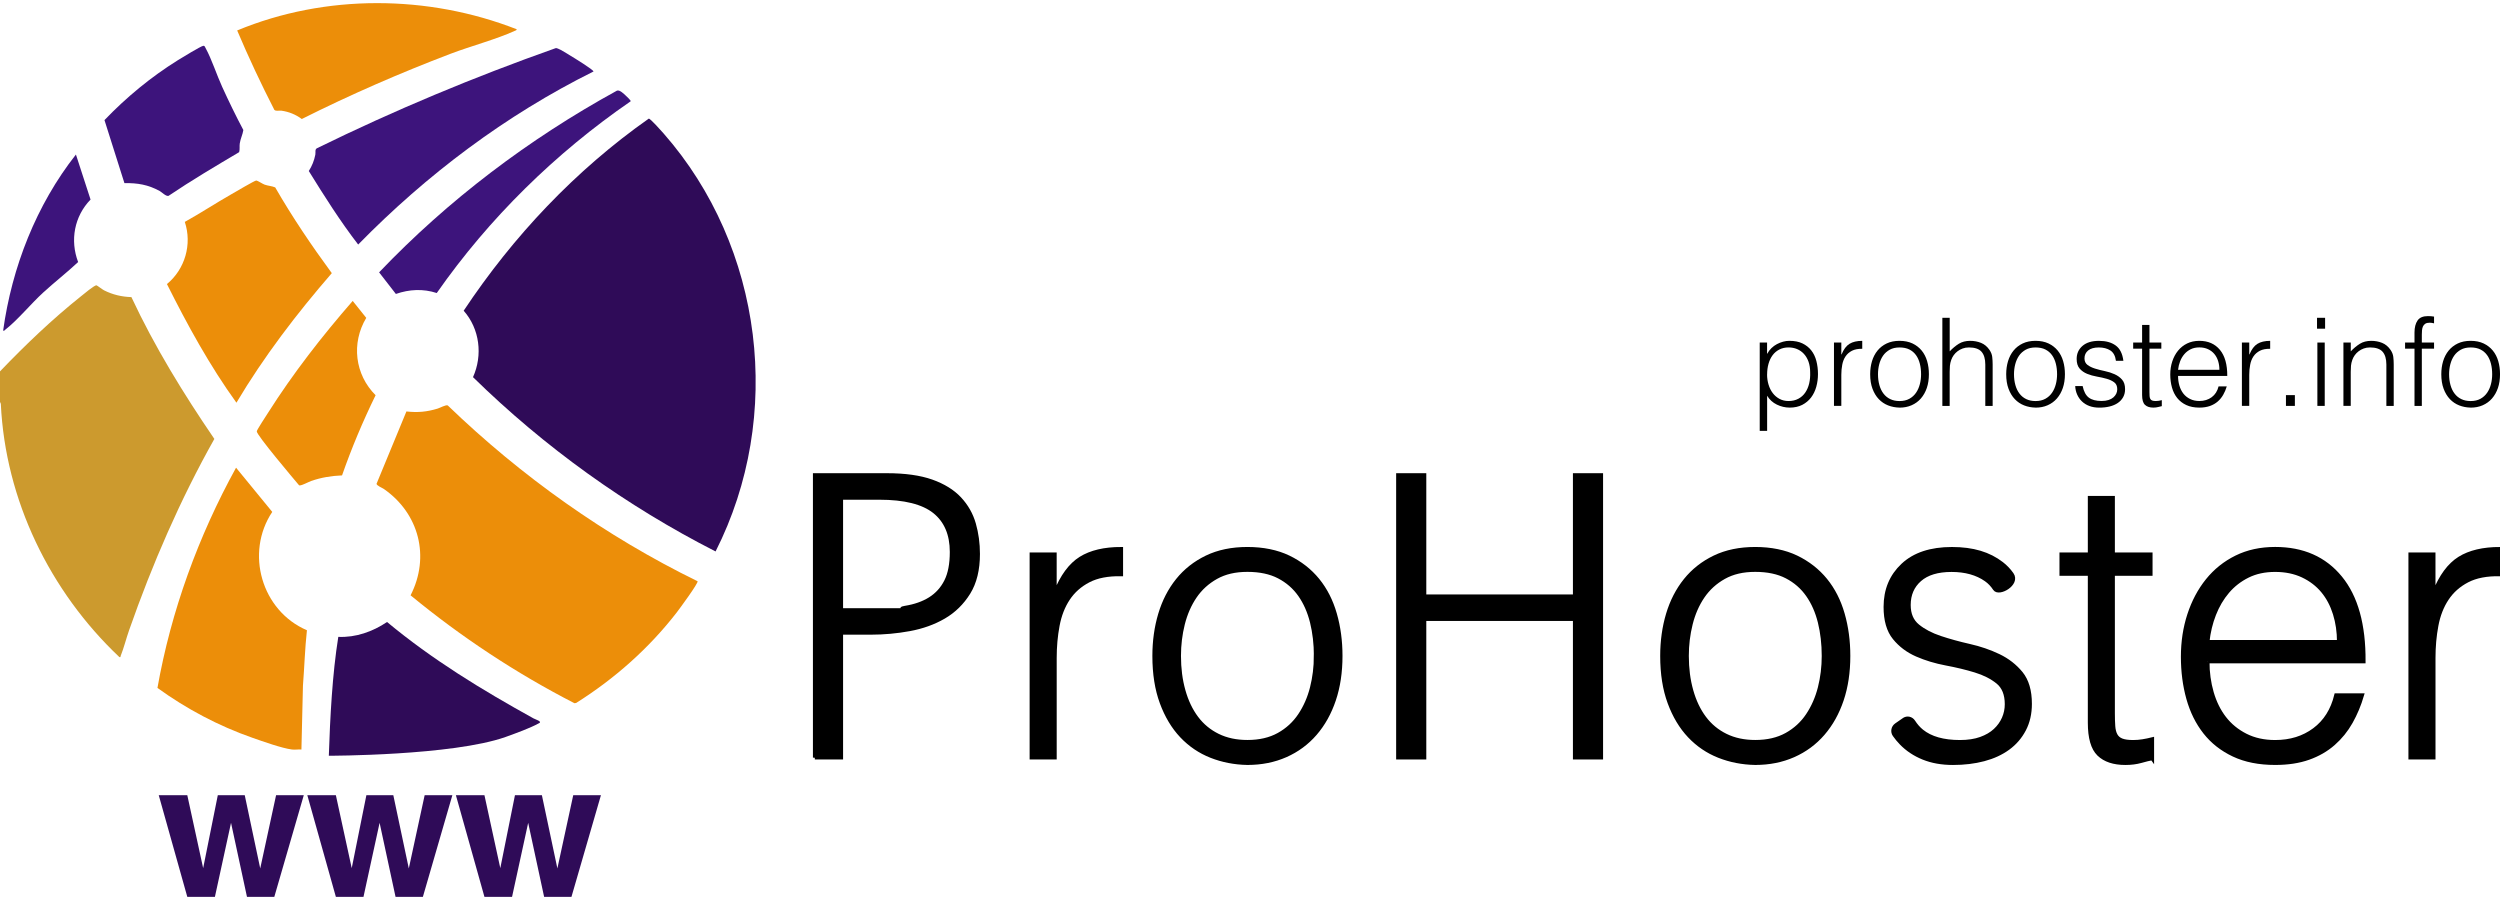 <?xml version="1.0" encoding="UTF-8"?>
<svg id="_Слой_1" data-name="Слой_1" xmlns="http://www.w3.org/2000/svg" baseProfile="tiny" version="1.2" viewBox="0 0 1000 360">
  <!-- Generator: Adobe Illustrator 29.8.1, SVG Export Plug-In . SVG Version: 2.1.1 Build 2)  -->
  <g id="Jt9KH9">
    <g>
      <g>
        <path d="M0,148.55c10.19-10.62,20.89-20.87,32.42-30.06.94-.75,5.44-4.55,6.19-4.36.28.07,2.34,1.66,3.03,2.01,3.41,1.73,7.08,2.59,10.92,2.7,9.3,19.89,20.83,38.63,33.18,56.73-13.69,24.36-24.83,50.07-34.08,76.46-1.18,3.36-2.11,7.12-3.41,10.38-.13.32.17.54-.5.43C19.99,236.61,2.13,200.03.33,161.52l-.33-.76v-12.21Z" fill="#cc9a2e"/>
        <path d="M116.81,299.81c-4.09-.52-11.69-3.25-15.82-4.69-13.56-4.74-26.4-11.55-38.01-19.95,5.47-30.88,16.38-60.71,31.44-88.09l14.48,17.68c-10.96,16.44-4.24,39.58,13.87,47.34-.81,7.37-1.01,14.8-1.59,22.17l-.61,25.54c-1.2-.11-2.59.15-3.76,0Z" fill="#ec8e09"/>
        <g>
          <path d="M131.53,302.3c.5-15.06,1.39-32.66,3.79-47.55,7,.31,13.76-2.09,19.5-5.95,18.11,15.06,37.99,27.17,58.55,38.54.83.46,3.55,1.22,2.32,1.9-3.68,2.02-9.28,4.04-13.3,5.49-.05.02-.11.04-.16.06-21.21,7.51-70.69,7.51-70.69,7.51Z" fill="#2f0b58"/>
          <path d="M279.03,232.48c.47.63-7.34,11.21-8.33,12.49-11.11,14.36-24.88,26.54-40.23,36.21l-.69.11c-23.33-11.98-45.31-26.5-65.55-43.16,7.89-15.41,3.39-32.77-10.69-42.54-.7-.48-2.91-1.35-2.92-2.08l11.95-28.93c4.48.51,8.2.17,12.48-1.14,1.01-.31,3.3-1.61,4.05-1.27,29.4,28.36,63.19,52.34,99.91,70.32Z" fill="#ec8e09"/>
        </g>
        <path d="M94.57,161.08c-10.71-14.85-19.59-31.07-27.79-47.45,7.23-5.97,10.12-15.91,7.14-24.87,6.29-3.5,12.32-7.47,18.57-11.03,1.28-.73,9.45-5.56,10.02-5.53.54.03,2.52,1.37,3.35,1.66,1.37.49,2.88.53,4.22,1.1,6.84,11.88,14.53,23.25,22.64,34.3-14.05,16.21-27.17,33.37-38.15,51.82Z" fill="#ec8e09"/>
        <path d="M136.81,190.16c-4.34.19-8.23.81-12.33,2.23-1.09.38-4.1,2.06-4.84,1.74-2.04-2.43-17.06-20.15-16.93-21.6.06-.63,3.72-6.17,4.39-7.23,10.05-15.88,21.66-30.77,33.98-44.93l5.42,6.78c-6.05,10.09-4.57,22.66,3.74,30.94-5.09,10.41-9.6,21.11-13.42,32.06Z" fill="#ec8e09"/>
      </g>
      <g>
        <path d="M286.23,220.58c-35.63-18.15-68.49-41.76-97.03-69.72,3.96-8.78,2.69-19.32-3.73-26.57,19.78-29.78,44.76-56.25,74.04-76.84.62-.06,5.13,5.02,5.9,5.9,39.98,45.53,48.24,113.1,20.82,167.23Z" fill="#2f0b58"/>
        <path d="M237.38,28.61c-35.08,17.41-66.76,41.28-94.11,69.21-7.21-9.36-13.54-19.37-19.75-29.41,1.31-2.07,2.12-4.11,2.61-6.52.2-.99-.31-2.22.79-2.66,30.88-15.15,62.67-28.4,95.12-39.89.44-.21.76-.02,1.16.11,1.06.34,4,2.26,5.2,2.96.77.45,9.35,5.72,8.98,6.2Z" fill="#3d147c"/>
        <path d="M174.7,117.21c-5.45-1.78-10.97-1.5-16.35.37l-6.71-8.64c27.65-28.97,59.98-53.4,95.12-72.67,1.09-.46,2.79,1.27,3.62,2.05.31.29,2.09,1.92,1.88,2.2-30.1,20.72-56.62,46.73-77.56,76.69Z" fill="#3d147c"/>
      </g>
      <g>
        <path d="M206.69,11.7c-.03.43-.46.5-.77.64-7.5,3.42-17.6,6.09-25.62,9.14-20.27,7.72-40.2,16.4-59.58,26.12-2.45-1.81-5.12-2.89-8.15-3.33-.9-.13-2.12.31-2.82-.31-5.34-10.41-10.31-21-14.88-31.78,35.26-14.64,76.35-14.35,111.81-.48Z" fill="#ec8e09"/>
        <g>
          <path d="M81.32,18.31c.57-.05.7.52.9.89,2.44,4.42,4.46,10.77,6.66,15.57,2.66,5.81,5.46,11.6,8.46,17.24-.28,1.86-1.14,3.41-1.43,5.34-.18,1.2.09,2.36-.25,3.51-9.53,5.65-19.07,11.29-28.26,17.49-1.02.26-2.6-1.43-3.55-1.96-4.58-2.52-8.85-3.23-14.08-3.14l-7.98-25.21c8.75-9.13,18.58-17.24,29.32-23.94,1.41-.88,9.3-5.7,10.21-5.78Z" fill="#3d147c"/>
          <path d="M1.25,132.27c3.53-25.44,13.26-50.28,29.12-70.46l5.85,18.01c-6.5,6.7-8.27,16.3-4.97,25-4.53,4.24-9.46,8.06-14.03,12.25-4.75,4.34-10.27,11.07-15.03,14.73-.31.24-.4.61-.94.47Z" fill="#3d147c"/>
        </g>
      </g>
    </g>
  </g>
  <g>
    <path d="M98.79,358.75l-6.38-29.62-6.45,29.62h-11.04l-11.42-40.66h11.42l6.34,29.17,5.86-29.17h10.78l6.19,29.28,6.34-29.28h11.08l-11.79,40.66h-10.93Z" fill="#2f0b58"/>
    <path d="M158.22,358.75l-6.38-29.62-6.45,29.62h-11.04l-11.42-40.66h11.42l6.34,29.17,5.86-29.17h10.78l6.19,29.28,6.34-29.28h11.08l-11.79,40.66h-10.93Z" fill="#2f0b58"/>
    <path d="M217.65,358.75l-6.38-29.62-6.45,29.62h-11.04l-11.42-40.66h11.42l6.34,29.17,5.86-29.17h10.78l6.19,29.28,6.34-29.28h11.08l-11.79,40.66h-10.93Z" fill="#2f0b58"/>
  </g>
  <g>
    <path d="M325.92,303.04v-113.01h28.81c7.25,0,13.23.84,17.94,2.51,4.71,1.68,8.44,3.98,11.18,6.91,2.74,2.93,4.66,6.31,5.75,10.12,1.09,3.82,1.63,7.82,1.63,12.01,0,6.28-1.27,11.46-3.81,15.54-2.54,4.08-5.82,7.3-9.86,9.65-4.04,2.35-8.62,4-13.75,4.94-5.13.94-10.28,1.41-15.45,1.41h-11.88v49.91h-10.56ZM360.71,244.02c4.97,0-2.62-.31,1.32-.94,3.93-.63,7.27-1.8,10.02-3.53,2.74-1.73,4.87-4.08,6.37-7.06,1.5-2.98,2.25-6.88,2.25-11.69,0-7.12-2.31-12.5-6.91-16.17-4.61-3.66-11.94-5.49-21.98-5.49h-15.3v44.89h24.23Z" stroke="#000" stroke-miterlimit="10" stroke-width="1.5"/>
    <path d="M421.92,303.04h-9.32v-81.31h9.32v15.23h.31c2.59-6.49,5.93-11.01,10.02-13.58,4.09-2.56,9.5-3.84,16.23-3.84v10.2c-5.28-.1-9.63.73-13.05,2.51-3.42,1.78-6.14,4.19-8.15,7.22-2.02,3.04-3.42,6.62-4.19,10.75-.78,4.14-1.16,8.45-1.16,12.95v39.87Z" stroke="#000" stroke-miterlimit="10" stroke-width="1.5"/>
    <path d="M498.97,305.24c-5.18-.11-10.02-1.05-14.52-2.83-4.5-1.78-8.44-4.45-11.8-8-3.37-3.56-6.03-8.01-8-13.34-1.97-5.34-2.95-11.56-2.95-18.68,0-5.96.78-11.54,2.33-16.72,1.55-5.18,3.88-9.7,6.99-13.58,3.11-3.87,6.99-6.93,11.65-9.18,4.66-2.25,10.1-3.37,16.31-3.37s11.8,1.13,16.46,3.37c4.66,2.25,8.54,5.29,11.65,9.1,3.11,3.82,5.41,8.35,6.91,13.58,1.5,5.23,2.25,10.83,2.25,16.79,0,6.49-.88,12.35-2.64,17.58-1.76,5.23-4.27,9.73-7.53,13.5-3.26,3.77-7.2,6.67-11.8,8.71-4.61,2.04-9.71,3.06-15.3,3.06ZM526.3,262.38c0-4.81-.52-9.31-1.55-13.5-1.04-4.18-2.64-7.82-4.81-10.91-2.17-3.09-4.97-5.52-8.39-7.3-3.42-1.78-7.61-2.67-12.58-2.67s-9.04.97-12.5,2.9c-3.47,1.94-6.29,4.5-8.46,7.69-2.17,3.19-3.78,6.86-4.82,10.99-1.04,4.14-1.55,8.4-1.55,12.79,0,5.02.59,9.65,1.79,13.89,1.19,4.24,2.92,7.87,5.2,10.91,2.28,3.04,5.13,5.39,8.54,7.06,3.42,1.68,7.35,2.51,11.8,2.51,4.87,0,9.03-.97,12.5-2.9,3.47-1.93,6.29-4.52,8.46-7.77,2.17-3.24,3.78-6.91,4.81-10.99,1.03-4.08,1.55-8.32,1.55-12.71Z" stroke="#000" stroke-miterlimit="10" stroke-width="1.5"/>
    <path d="M559.21,303.04v-113.01h10.56v48.5h60.15v-48.5h10.56v113.01h-10.56v-55.41h-60.15v55.41h-10.56Z" stroke="#000" stroke-miterlimit="10" stroke-width="1.5"/>
    <path d="M702.1,305.24c-5.18-.11-10.02-1.05-14.52-2.83-4.5-1.78-8.44-4.45-11.8-8-3.37-3.56-6.03-8.01-8-13.34-1.97-5.34-2.95-11.56-2.95-18.68,0-5.96.78-11.54,2.33-16.72,1.55-5.18,3.88-9.7,6.99-13.58,3.11-3.87,6.99-6.93,11.65-9.18,4.66-2.25,10.1-3.37,16.31-3.37s11.8,1.13,16.46,3.37c4.66,2.25,8.54,5.29,11.65,9.1,3.11,3.82,5.41,8.35,6.91,13.58,1.5,5.23,2.25,10.83,2.25,16.79,0,6.49-.88,12.35-2.64,17.58-1.76,5.23-4.27,9.73-7.53,13.5-3.26,3.77-7.2,6.67-11.8,8.71-4.61,2.04-9.71,3.06-15.3,3.06ZM729.44,262.38c0-4.81-.52-9.31-1.55-13.5-1.04-4.18-2.64-7.82-4.82-10.91-2.17-3.09-4.97-5.52-8.39-7.3-3.42-1.78-7.61-2.67-12.58-2.67s-9.04.97-12.5,2.9c-3.47,1.94-6.29,4.5-8.46,7.69-2.17,3.19-3.78,6.86-4.81,10.99-1.04,4.14-1.55,8.4-1.55,12.79,0,5.02.59,9.65,1.79,13.89,1.19,4.24,2.92,7.87,5.2,10.91,2.28,3.04,5.13,5.39,8.54,7.06,3.42,1.68,7.35,2.51,11.8,2.51,4.87,0,9.03-.97,12.5-2.9,3.47-1.93,6.29-4.52,8.46-7.77,2.17-3.24,3.78-6.91,4.82-10.99,1.03-4.08,1.55-8.32,1.55-12.71Z" stroke="#000" stroke-miterlimit="10" stroke-width="1.5"/>
    <path d="M761.61,287.83c1.25-.87,2.93-.47,3.76.81.98,1.52,2.09,2.79,3.34,3.8,3.55,2.88,8.64,4.32,15.26,4.32,3.21,0,5.99-.42,8.32-1.26,2.34-.84,4.26-1.96,5.77-3.37,1.51-1.41,2.65-3.01,3.43-4.79.78-1.78,1.17-3.66,1.17-5.65,0-3.98-1.19-6.93-3.58-8.87-2.39-1.93-5.38-3.45-8.98-4.55-3.6-1.1-7.5-2.04-11.68-2.82-4.19-.79-8.08-1.96-11.68-3.53-3.6-1.57-6.6-3.82-8.98-6.75-2.39-2.93-3.58-7.06-3.58-12.4,0-6.8,2.31-12.37,6.94-16.71,4.62-4.34,11.17-6.51,19.64-6.51s14.82,1.96,19.93,5.89c1.53,1.18,2.89,2.59,4.06,4.25,2.73,3.86-5.23,8.33-6.84,5.85-.97-1.48-2.13-2.71-3.5-3.67-3.65-2.56-8.25-3.84-13.8-3.84s-9.78,1.28-12.7,3.84c-2.92,2.57-4.38,5.94-4.38,10.12,0,3.66,1.19,6.46,3.58,8.4,2.38,1.94,5.38,3.51,8.98,4.71,3.6,1.2,7.5,2.28,11.68,3.22,4.18.94,8.08,2.28,11.68,4,3.6,1.73,6.59,4.06,8.98,6.98,2.38,2.93,3.58,7.01,3.58,12.24,0,3.87-.78,7.3-2.34,10.28-1.56,2.98-3.7,5.47-6.43,7.46-2.73,1.99-5.96,3.48-9.71,4.47-3.75.99-7.86,1.49-12.34,1.49s-8.45-.71-11.9-2.12c-3.46-1.41-6.4-3.37-8.83-5.89-.98-1.01-1.88-2.1-2.69-3.25-.91-1.29-.57-3.09.73-3.99l3.11-2.16Z" stroke="#000" stroke-miterlimit="10" stroke-width="1.5"/>
    <path d="M860.88,303.35c-1.14.21-2.64.57-4.5,1.1-1.86.52-3.94.79-6.21.79-4.66,0-8.21-1.18-10.64-3.53-2.44-2.35-3.65-6.57-3.65-12.64v-59.49h-11.34v-7.85h11.34v-22.6h9.32v22.6h15.07v7.85h-15.07v55.72c0,1.99.05,3.72.16,5.18.1,1.47.41,2.67.93,3.61.52.94,1.32,1.62,2.41,2.04,1.09.42,2.61.63,4.58.63,1.24,0,2.51-.1,3.81-.31,1.29-.21,2.56-.47,3.8-.78v7.69Z" stroke="#000" stroke-miterlimit="10" stroke-width="1.5"/>
    <path d="M883.04,264.58c0,4.39.57,8.55,1.71,12.48,1.14,3.92,2.82,7.33,5.05,10.2,2.23,2.88,5.05,5.18,8.46,6.91,3.42,1.73,7.35,2.59,11.8,2.59,6.11,0,11.34-1.62,15.69-4.87,4.35-3.24,7.25-7.85,8.7-13.81h10.41c-1.14,3.87-2.64,7.46-4.5,10.75-1.86,3.3-4.19,6.17-6.99,8.63-2.8,2.46-6.11,4.37-9.94,5.73-3.83,1.36-8.28,2.04-13.36,2.04-6.42,0-11.96-1.1-16.62-3.3-4.66-2.2-8.49-5.2-11.49-9.03-3-3.82-5.23-8.32-6.68-13.5-1.45-5.18-2.17-10.75-2.17-16.72s.85-11.56,2.56-16.79c1.71-5.23,4.14-9.81,7.3-13.73,3.16-3.92,7.01-7.01,11.57-9.26,4.56-2.25,9.73-3.37,15.53-3.37,11.08,0,19.78,3.84,26.09,11.54,6.31,7.69,9.42,18.86,9.32,33.51h-62.44ZM935.54,256.73c0-3.98-.54-7.72-1.63-11.22-1.09-3.5-2.69-6.54-4.82-9.1-2.12-2.56-4.79-4.6-8-6.12-3.21-1.51-6.89-2.27-11.03-2.27s-7.79.78-10.95,2.35c-3.16,1.57-5.85,3.66-8.08,6.28-2.23,2.62-4.01,5.65-5.36,9.1-1.35,3.45-2.23,7.12-2.64,10.99h52.5Z" stroke="#000" stroke-miterlimit="10" stroke-width="1.5"/>
    <path d="M973.44,303.04h-9.32v-81.31h9.32v15.23h.31c2.59-6.49,5.93-11.01,10.02-13.58,4.09-2.56,9.5-3.84,16.23-3.84v10.2c-5.28-.1-9.63.73-13.05,2.51-3.42,1.78-6.14,4.19-8.15,7.22-2.02,3.04-3.42,6.62-4.19,10.75-.78,4.14-1.16,8.45-1.16,12.95v39.87Z" stroke="#000" stroke-miterlimit="10" stroke-width="1.5"/>
  </g>
  <g>
    <path d="M706.83,172.34h-2.94v-35.33h2.94v4.45h.1c.42-.82.97-1.55,1.64-2.2s1.4-1.19,2.2-1.61c.8-.42,1.62-.75,2.47-.98.85-.23,1.68-.34,2.5-.34,2.05,0,3.8.34,5.23,1.03s2.62,1.62,3.55,2.81c.93,1.19,1.61,2.6,2.03,4.23.42,1.63.64,3.38.64,5.23,0,1.76-.23,3.46-.68,5.09-.46,1.63-1.15,3.06-2.08,4.28-.93,1.22-2.1,2.2-3.52,2.94-1.42.73-3.09,1.1-5.01,1.1-1.79,0-3.52-.4-5.16-1.2-1.65-.8-2.94-1.98-3.89-3.55v14.04ZM706.83,149.78c0,1.44.2,2.8.59,4.09.39,1.29.95,2.41,1.69,3.38.73.96,1.63,1.73,2.69,2.3,1.06.57,2.26.86,3.6.86,1.5,0,2.81-.3,3.94-.91,1.13-.6,2.05-1.43,2.76-2.47s1.24-2.26,1.57-3.65c.32-1.39.46-2.88.39-4.48,0-1.6-.22-3.01-.66-4.23-.44-1.22-1.05-2.26-1.83-3.11s-1.7-1.49-2.74-1.93c-1.04-.44-2.19-.66-3.42-.66-1.37,0-2.59.28-3.67.83-1.08.56-1.98,1.31-2.69,2.27-.72.96-1.26,2.1-1.64,3.43-.38,1.32-.56,2.75-.56,4.28Z"/>
    <path d="M736.53,162.36h-2.94v-25.34h2.94v4.75h.1c.82-2.02,1.87-3.43,3.16-4.23s2.99-1.2,5.11-1.2v3.18c-1.66-.03-3.03.23-4.11.78-1.08.56-1.93,1.3-2.57,2.25-.64.95-1.08,2.06-1.32,3.35-.25,1.29-.37,2.63-.37,4.04v12.43Z"/>
    <path d="M759.81,163.04c-1.63-.03-3.16-.33-4.57-.88s-2.66-1.39-3.72-2.5c-1.06-1.11-1.9-2.5-2.52-4.16-.62-1.66-.93-3.6-.93-5.82,0-1.86.25-3.6.73-5.21.49-1.61,1.22-3.03,2.2-4.23s2.2-2.16,3.67-2.86,3.18-1.05,5.14-1.05,3.72.35,5.19,1.05c1.47.7,2.69,1.65,3.67,2.84.98,1.19,1.7,2.6,2.18,4.23s.71,3.38.71,5.24c0,2.02-.28,3.85-.83,5.48-.56,1.63-1.35,3.03-2.37,4.21s-2.27,2.08-3.72,2.72c-1.45.64-3.06.95-4.82.95ZM768.43,149.69c0-1.5-.16-2.9-.49-4.21-.33-1.3-.83-2.44-1.52-3.4-.68-.96-1.57-1.72-2.64-2.27-1.08-.55-2.4-.83-3.96-.83s-2.85.3-3.94.91c-1.09.6-1.98,1.4-2.67,2.4-.68,1-1.19,2.14-1.52,3.43s-.49,2.62-.49,3.99c0,1.57.19,3.01.56,4.33s.92,2.46,1.64,3.4c.72.95,1.61,1.68,2.69,2.2,1.08.52,2.31.78,3.72.78,1.53,0,2.84-.3,3.94-.91,1.09-.6,1.98-1.41,2.67-2.42s1.19-2.15,1.52-3.43c.33-1.27.49-2.59.49-3.96Z"/>
    <path d="M776.94,162.36v-35.23h2.94v13.41c1.17-1.24,2.39-2.25,3.64-3.03,1.26-.78,2.77-1.17,4.53-1.17,1.57,0,3.02.27,4.36.81,1.34.54,2.46,1.48,3.38,2.81.62.91.99,1.85,1.1,2.81.11.96.17,1.97.17,3.01v16.59h-2.94v-16.54c0-2.28-.51-4-1.52-5.14-1.01-1.14-2.69-1.71-5.04-1.71-.91,0-1.74.14-2.5.42-.75.28-1.43.64-2.03,1.1-.6.46-1.12.98-1.54,1.57-.42.59-.75,1.21-.98,1.86-.29.82-.47,1.6-.54,2.35-.07.75-.1,1.57-.1,2.45v13.65h-2.94Z"/>
    <path d="M814.22,163.04c-1.63-.03-3.16-.33-4.57-.88s-2.66-1.39-3.72-2.5c-1.06-1.11-1.9-2.5-2.52-4.16-.62-1.66-.93-3.6-.93-5.82,0-1.86.25-3.6.73-5.21.49-1.61,1.22-3.03,2.2-4.23s2.2-2.16,3.67-2.86,3.18-1.05,5.14-1.05,3.72.35,5.19,1.05c1.47.7,2.69,1.65,3.67,2.84.98,1.19,1.7,2.6,2.18,4.23s.71,3.38.71,5.24c0,2.02-.28,3.85-.83,5.48-.56,1.63-1.35,3.03-2.37,4.21s-2.27,2.08-3.72,2.72c-1.45.64-3.06.95-4.82.95ZM822.83,149.69c0-1.5-.16-2.9-.49-4.21-.33-1.3-.83-2.44-1.52-3.4-.68-.96-1.57-1.72-2.64-2.27-1.08-.55-2.4-.83-3.96-.83s-2.85.3-3.94.91c-1.09.6-1.98,1.4-2.67,2.4-.68,1-1.19,2.14-1.52,3.43s-.49,2.62-.49,3.99c0,1.57.19,3.01.56,4.33s.92,2.46,1.64,3.4c.72.95,1.61,1.68,2.69,2.2,1.08.52,2.31.78,3.72.78,1.53,0,2.84-.3,3.94-.91,1.09-.6,1.98-1.41,2.67-2.42s1.19-2.15,1.52-3.43c.33-1.27.49-2.59.49-3.96Z"/>
    <path d="M833.06,154.43c.46,2.19,1.28,3.73,2.47,4.62,1.19.9,2.89,1.34,5.11,1.34,1.08,0,2.01-.13,2.79-.39s1.43-.61,1.93-1.05.89-.94,1.15-1.49c.26-.55.39-1.14.39-1.76,0-1.24-.4-2.16-1.2-2.76s-1.8-1.08-3.01-1.42c-1.21-.34-2.51-.64-3.91-.88-1.4-.25-2.71-.61-3.91-1.1-1.21-.49-2.21-1.19-3.01-2.1-.8-.91-1.2-2.2-1.2-3.86,0-2.12.77-3.86,2.32-5.21,1.55-1.35,3.74-2.03,6.58-2.03s4.97.61,6.68,1.83c1.71,1.22,2.75,3.27,3.11,6.14h-2.98c-.26-1.96-1-3.33-2.23-4.13s-2.76-1.2-4.62-1.2-3.28.4-4.26,1.2-1.47,1.85-1.47,3.16c0,1.14.4,2.01,1.2,2.62.8.6,1.8,1.09,3.01,1.47,1.21.38,2.51.71,3.91,1,1.4.29,2.71.71,3.91,1.25,1.21.54,2.21,1.26,3.01,2.18.8.91,1.2,2.19,1.2,3.82,0,1.21-.26,2.27-.78,3.2-.52.93-1.24,1.71-2.15,2.32-.91.62-2,1.08-3.25,1.39-1.26.31-2.63.46-4.13.46s-2.83-.22-3.99-.66c-1.16-.44-2.15-1.05-2.96-1.84-.82-.78-1.45-1.7-1.91-2.74-.46-1.04-.72-2.17-.78-3.38h2.98Z"/>
    <path d="M864.72,162.46c-.36.06-.83.18-1.42.34-.59.16-1.24.24-1.96.24-1.47,0-2.59-.37-3.35-1.1-.77-.73-1.15-2.05-1.15-3.94v-18.54h-3.57v-2.45h3.57v-7.04h2.94v7.04h4.75v2.45h-4.75v17.37c0,.62.02,1.16.05,1.61.03.46.13.83.29,1.13s.42.51.76.64c.34.13.82.2,1.44.2.39,0,.79-.03,1.2-.1.41-.07.81-.15,1.2-.25v2.4Z"/>
    <path d="M871.22,150.37c0,1.37.18,2.67.54,3.89.36,1.22.89,2.28,1.59,3.18.7.9,1.59,1.61,2.67,2.15,1.08.54,2.32.81,3.72.81,1.92,0,3.57-.51,4.94-1.52,1.37-1.01,2.28-2.45,2.74-4.31h3.28c-.36,1.21-.83,2.32-1.42,3.35-.59,1.03-1.32,1.93-2.2,2.69-.88.77-1.93,1.36-3.13,1.79-1.21.42-2.61.64-4.21.64-2.02,0-3.77-.34-5.24-1.03s-2.67-1.62-3.62-2.81c-.95-1.19-1.65-2.59-2.1-4.21s-.68-3.35-.68-5.21.27-3.6.81-5.23c.54-1.63,1.3-3.06,2.3-4.28.99-1.22,2.21-2.19,3.64-2.89s3.07-1.05,4.89-1.05c3.49,0,6.23,1.2,8.22,3.6,1.99,2.4,2.97,5.88,2.94,10.45h-19.67ZM887.76,147.92c0-1.24-.17-2.41-.51-3.5-.34-1.09-.85-2.04-1.52-2.84-.67-.8-1.51-1.43-2.52-1.91-1.01-.47-2.17-.71-3.47-.71s-2.46.24-3.45.73-1.84,1.14-2.54,1.96c-.7.82-1.27,1.76-1.69,2.84-.42,1.08-.7,2.22-.83,3.43h16.54Z"/>
    <path d="M899.7,162.36h-2.94v-25.34h2.94v4.75h.1c.82-2.02,1.87-3.43,3.16-4.23s2.99-1.2,5.11-1.2v3.18c-1.66-.03-3.03.23-4.11.78-1.08.56-1.93,1.3-2.57,2.25-.64.95-1.08,2.06-1.32,3.35-.25,1.29-.37,2.63-.37,4.04v12.43Z"/>
    <path d="M914.38,162.36v-4.31h3.57v4.31h-3.57Z"/>
    <path d="M926.81,131.48v-4.36h3.23v4.36h-3.23ZM926.95,162.36v-25.34h2.94v25.34h-2.94Z"/>
    <path d="M940.31,162.36h-2.94v-25.34h2.94v3.52c1.17-1.24,2.39-2.25,3.64-3.03,1.26-.78,2.77-1.17,4.53-1.17,1.57,0,3.02.27,4.36.81,1.34.54,2.46,1.48,3.38,2.81.62.91.99,1.85,1.1,2.81.11.96.17,1.97.17,3.01v16.59h-2.94v-16.54c0-2.28-.51-4-1.52-5.14-1.01-1.14-2.69-1.71-5.04-1.71-.91,0-1.74.14-2.5.42-.75.28-1.43.64-2.03,1.1-.6.46-1.12.98-1.54,1.57-.42.59-.75,1.21-.98,1.86-.29.82-.47,1.6-.54,2.35-.07.75-.1,1.57-.1,2.45v13.65Z"/>
    <path d="M962.03,139.46v-2.45h3.77v-4.01c0-2.02.41-3.62,1.22-4.8s2.2-1.76,4.16-1.76c.46,0,.88.02,1.27.05.39.03.78.08,1.17.15v2.69c-.65-.16-1.24-.25-1.76-.25-.75,0-1.34.14-1.76.42-.42.28-.73.65-.93,1.1-.2.46-.32.97-.37,1.54-.05.57-.07,1.15-.07,1.74v3.13h4.89v2.45h-4.89v22.9h-2.93v-22.9h-3.77Z"/>
    <path d="M988.26,163.04c-1.63-.03-3.16-.33-4.57-.88s-2.66-1.39-3.72-2.5c-1.06-1.11-1.9-2.5-2.52-4.16-.62-1.66-.93-3.6-.93-5.82,0-1.86.25-3.6.73-5.21.49-1.61,1.22-3.03,2.2-4.23s2.2-2.16,3.67-2.86,3.18-1.05,5.14-1.05,3.72.35,5.19,1.05c1.47.7,2.69,1.65,3.67,2.84.98,1.19,1.7,2.6,2.18,4.23s.71,3.38.71,5.24c0,2.02-.28,3.85-.83,5.48-.56,1.63-1.35,3.03-2.37,4.21s-2.27,2.08-3.72,2.72c-1.45.64-3.06.95-4.82.95ZM996.87,149.69c0-1.5-.16-2.9-.49-4.21-.33-1.3-.83-2.44-1.52-3.4-.68-.96-1.57-1.72-2.64-2.27-1.08-.55-2.4-.83-3.96-.83s-2.85.3-3.94.91c-1.09.6-1.98,1.4-2.67,2.4-.68,1-1.19,2.14-1.52,3.43s-.49,2.62-.49,3.99c0,1.57.19,3.01.56,4.33s.92,2.46,1.64,3.4c.72.95,1.61,1.68,2.69,2.2,1.08.52,2.31.78,3.72.78,1.53,0,2.84-.3,3.94-.91,1.09-.6,1.98-1.41,2.67-2.42s1.19-2.15,1.52-3.43c.33-1.27.49-2.59.49-3.96Z"/>
  </g>
</svg>